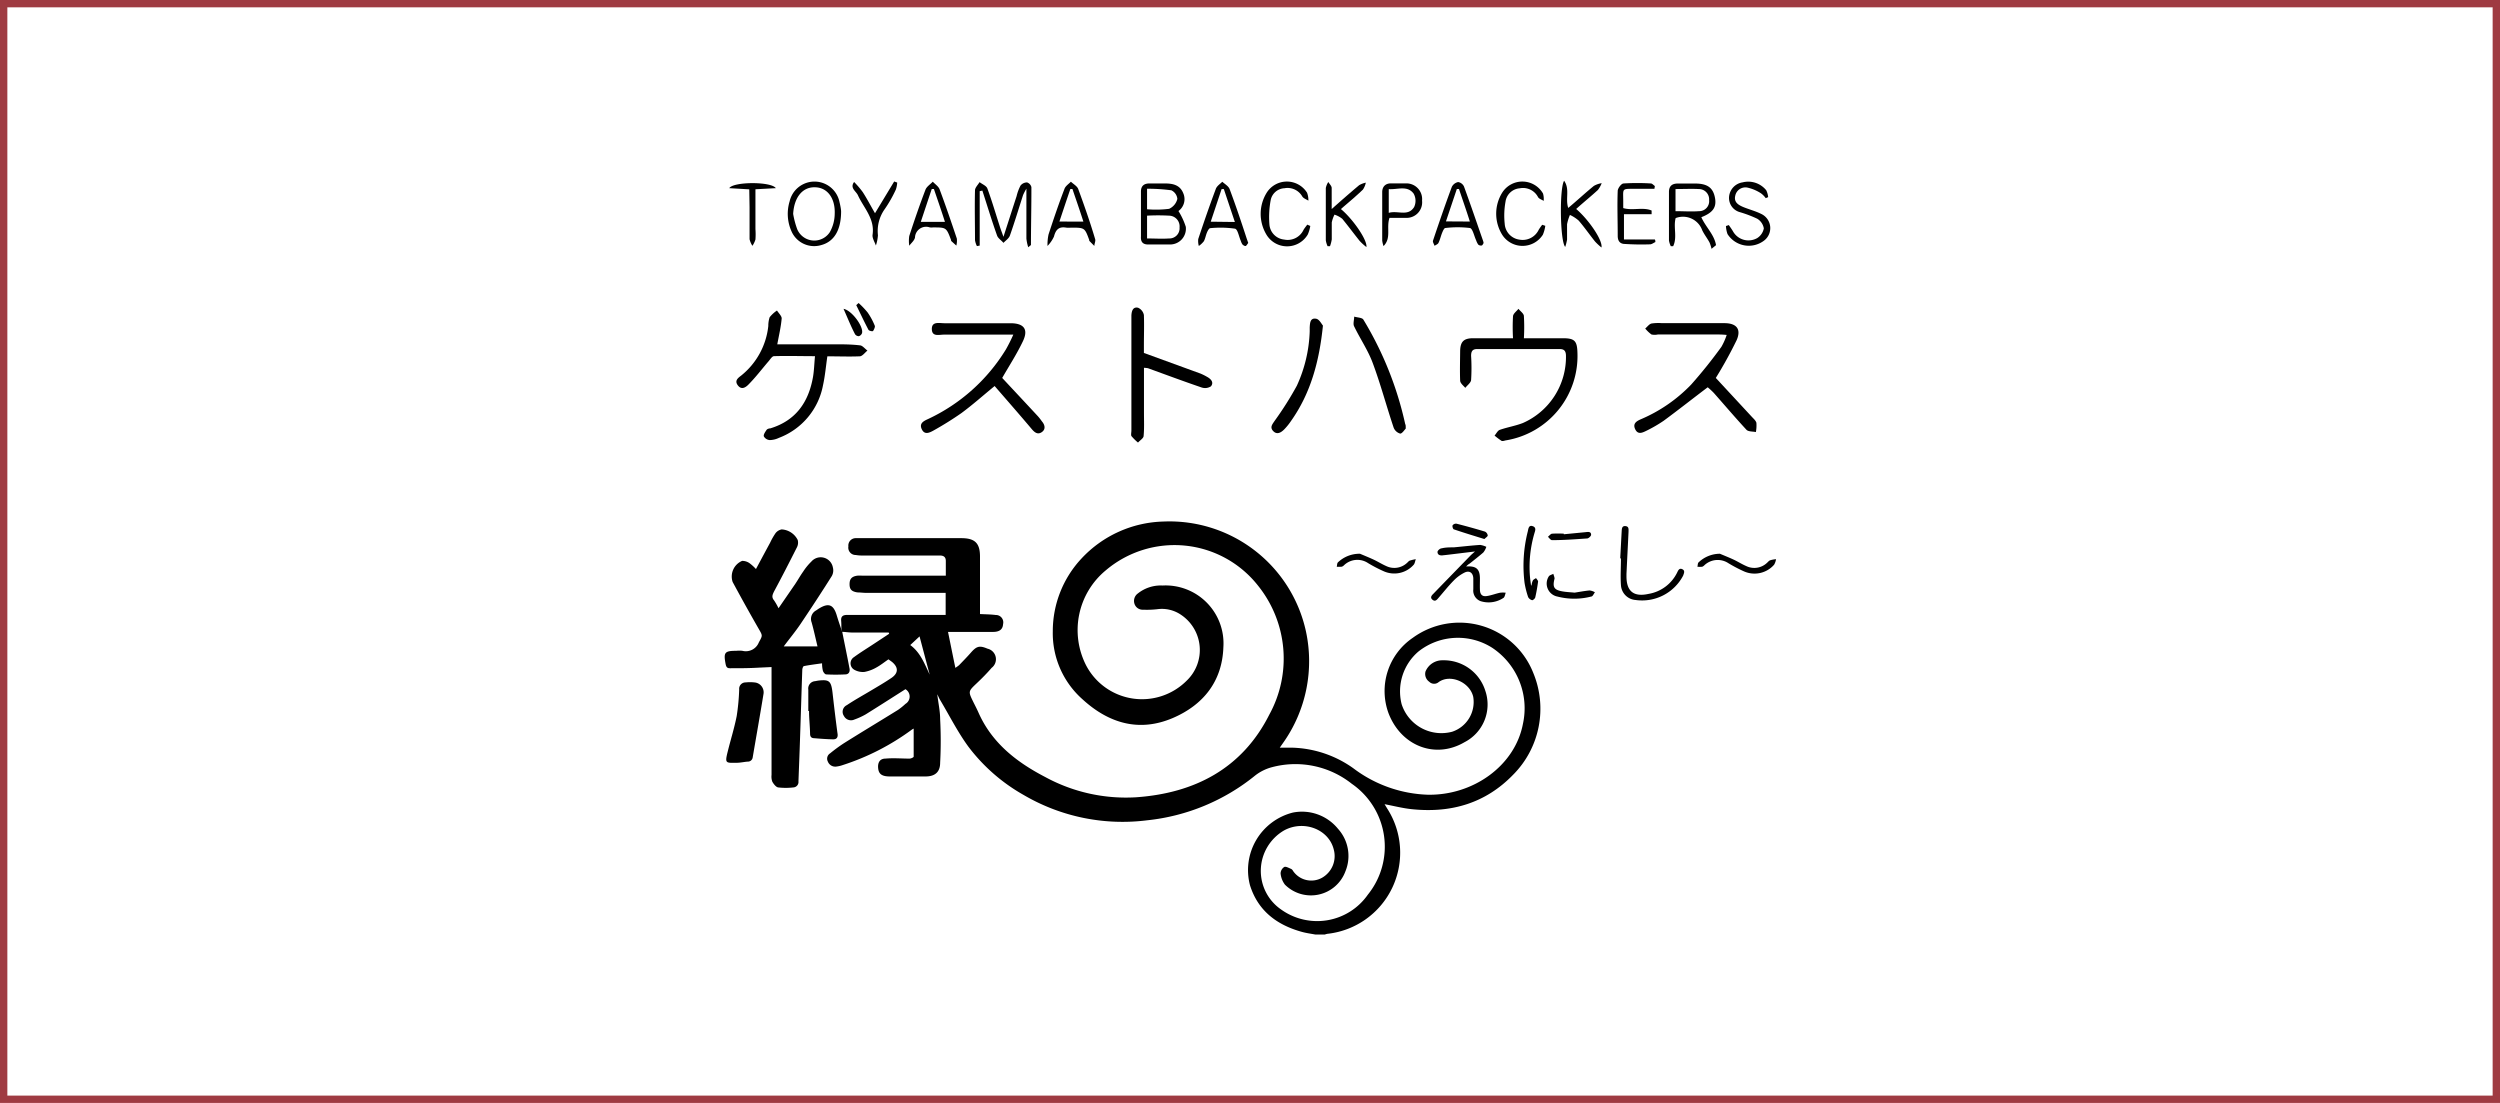 <svg viewBox="0 0 340 150" xmlns="http://www.w3.org/2000/svg"><path d="m339 1v148h-338v-148zm1-1h-340v150h340z" fill="#9f3b42"/><path d="m192.13 86.75a8.75 8.75 0 0 0 -3.29 10.25c1.72 4.48 6.38 6.26 10.33 3.94a5.76 5.76 0 0 0 2.83-7 5.91 5.91 0 0 0 -5.79-4.14 2.47 2.47 0 0 0 -2.34 1.52 1.29 1.29 0 0 0 .51 1.4.94.94 0 0 0 1.27.05c1.59-1.15 4.25 0 4.71 2a4.26 4.26 0 0 1 -2.88 4.75 5.68 5.68 0 0 1 -6.86-3.76 7.12 7.12 0 0 1 2.32-7.18 8.67 8.67 0 0 1 10-.48 9.87 9.87 0 0 1 4.19 10.29c-1.08 5.82-6.88 9.83-13 9.69a17.72 17.72 0 0 1 -10.07-3.59 15 15 0 0 0 -8.44-2.81c-.49 0-1 0-1.57 0l.44-.63a19.21 19.21 0 0 0 3.11-15.22 19 19 0 0 0 -19.39-14.9 15.77 15.77 0 0 0 -11.1 5 14.46 14.46 0 0 0 -3.93 9.94 12 12 0 0 0 4.07 9.26c3.55 3.24 7.67 4.47 12.23 2.53 4.17-1.78 6.75-5 6.9-9.65a7.88 7.88 0 0 0 -8.28-8.38 5 5 0 0 0 -3.35 1.08 1.25 1.25 0 0 0 -.46 1.41 1.16 1.16 0 0 0 1.17.8 12.67 12.67 0 0 0 1.95-.07 4.6 4.6 0 0 1 3.19.75 5.76 5.76 0 0 1 .81 8.95 8.58 8.58 0 0 1 -13.71-2.08 10.54 10.54 0 0 1 2.67-12.89 14.45 14.45 0 0 1 20.74 2.09 15.83 15.83 0 0 1 1.51 17.53c-3.68 7.31-10.14 10.67-18.11 11.23a22.94 22.94 0 0 1 -12.37-2.76c-3.85-2-7.21-4.59-9.05-8.72-.22-.5-.48-1-.72-1.48-.71-1.45-.7-1.44.49-2.57.7-.66 1.38-1.35 2-2.07a1.47 1.47 0 0 0 -.56-2.61c-1.08-.46-1.48-.35-2.26.54-.51.58-1.06 1.14-1.6 1.7a5.45 5.45 0 0 1 -.51.37c-.35-1.68-.66-3.24-1-4.89h1 5.13c.9 0 1.32-.37 1.36-1.07a1 1 0 0 0 -1-1.23c-.69-.09-1.4-.09-2.14-.13v-.82c0-2.34 0-4.68 0-7 0-1.83-.7-2.5-2.54-2.5-4.6 0-9.19 0-13.79 0a5.42 5.42 0 0 0 -.57 0 1 1 0 0 0 -1 1.12 1 1 0 0 0 1 1.17 5 5 0 0 0 .94.07h10.5c.5 0 .81.19.81.74s0 1.25 0 2h-11.4a4.38 4.38 0 0 0 -.63 0c-.76.11-1.06.44-1.06 1.16s.29 1 1.08 1.12c.36 0 .72.05 1.07.06h10.92v3h-5.1c-2.76 0-5.53 0-8.29 0-.58 0-.87.19-.82.8s0 1 .07 1.5c.43 0 .86.08 1.3.09h5.09l.07.17-2 1.32c-.93.62-1.89 1.2-2.79 1.86a1 1 0 0 0 .07 1.73 2.35 2.35 0 0 0 1.37.28 5.19 5.19 0 0 0 1.64-.62c.56-.31 1.07-.72 1.61-1.09l.47.34c.91.75.9 1.54-.08 2.2s-1.82 1.14-2.74 1.69c-1.1.66-2.23 1.28-3.31 2a1 1 0 0 0 -.39 1.48 1.08 1.08 0 0 0 1.41.48 9.46 9.46 0 0 0 1.55-.71c1.8-1.12 3.59-2.27 5.4-3.42a1.16 1.16 0 0 1 0 2 8.92 8.92 0 0 1 -1 .81c-2.45 1.52-4.92 3-7.37 4.54a21.09 21.09 0 0 0 -1.88 1.38.85.85 0 0 0 -.3 1.12 1.08 1.08 0 0 0 1.1.68 4.1 4.1 0 0 0 .92-.21 32.7 32.7 0 0 0 9.4-4.82 1.48 1.48 0 0 1 .25-.14v3.81c0 .1-.36.27-.56.27-1.09 0-2.18-.1-3.27 0-.78 0-1.08.55-1 1.32s.5 1.1 1.56 1.11h4.87c1.29 0 2-.59 2-1.87.11-2 .1-4 0-5.93 0-1.08-.25-2.16-.39-3.38.17.34.26.57.39.78 1.27 2.13 2.39 4.37 3.85 6.36a24.5 24.5 0 0 0 7.53 6.57 26.59 26.59 0 0 0 16.78 3.43 27.9 27.9 0 0 0 14.67-6.08 6.32 6.32 0 0 1 2.29-1.14 12.34 12.34 0 0 1 10.87 2.26 10.39 10.39 0 0 1 2.18 15.07 8.41 8.41 0 0 1 -11.83 2 6.37 6.37 0 0 1 .43-10.73c2.67-1.46 6.08-.17 6.76 2.59a3.39 3.39 0 0 1 -1.6 3.85 3 3 0 0 1 -3.94-.94.62.62 0 0 0 -.26-.27c-.31-.12-.71-.37-.93-.26a1.08 1.08 0 0 0 -.5.88 3 3 0 0 0 .59 1.52 5 5 0 0 0 8.22-1.79 5.5 5.5 0 0 0 -1-5.8 6.31 6.31 0 0 0 -6.14-2.21 8.07 8.07 0 0 0 -5.83 9.89c1.08 3.44 3.61 5.37 7 6.32.62.18 1.27.26 1.9.38h1.27a2.3 2.3 0 0 1 .35-.1 11.1 11.1 0 0 0 8.12-17.07l-.34-.56c1.29.24 2.54.57 3.81.69 5.27.52 9.92-.81 13.69-4.71a12.72 12.72 0 0 0 2.71-13.87 10.79 10.79 0 0 0 -16.38-4.73zm-68.36 1 1.29-1.2c.45 1.7.91 3.45 1.38 5.2-.71-1.48-1.26-3.02-2.67-4.04z"/><path d="m113.77 83.6c-.43-1.36-1.08-1.62-2.31-.89-.16.09-.32.21-.47.31a1.31 1.31 0 0 0 -.61 1.62c.3 1.07.53 2.15.8 3.27h-4.59c.79-1.06 1.57-2 2.25-3 1.46-2.17 2.89-4.35 4.28-6.56a1.57 1.57 0 0 0 .15-1.18 1.68 1.68 0 0 0 -2.93-.79 7.75 7.75 0 0 0 -1.11 1.36c-.38.53-.7 1.11-1.06 1.65l-2.29 3.33a8.3 8.3 0 0 0 -.61-1.07c-.36-.44-.22-.75 0-1.21 1.08-2 2.1-4 3.11-6a1.4 1.4 0 0 0 .11-1 2.6 2.6 0 0 0 -2.18-1.44 1.38 1.38 0 0 0 -.82.49 8.89 8.89 0 0 0 -.75 1.31c-.64 1.18-1.27 2.36-1.93 3.59a6 6 0 0 0 -.88-.8 1.71 1.71 0 0 0 -1-.31 2.31 2.31 0 0 0 -1.29 2.87q1.74 3.23 3.56 6.4c.54.93.51.88 0 1.82a1.9 1.9 0 0 1 -2.24 1.14 3.73 3.73 0 0 0 -.82 0c-1.6 0-1.76.22-1.45 1.83.08.37.2.55.6.54 1.31 0 2.61 0 3.91-.08l1.73-.08v.83q0 6.91 0 13.84a2 2 0 0 0 .11.93c.18.31.49.72.79.77a9 9 0 0 0 2.07 0 .74.74 0 0 0 .69-.83c.07-1.89.15-3.79.21-5.68.11-3.16.2-6.32.31-9.47 0-.18.11-.5.22-.52.81-.16 1.63-.26 2.47-.38a4.36 4.36 0 0 0 .11 1c.06.21.28.5.45.51a24.67 24.67 0 0 0 2.58 0c.47 0 .69-.33.59-.83s-.22-1.16-.34-1.74c-.21-1.06-.43-2.12-.64-3.19-.29-.82-.55-1.59-.78-2.36z"/><path d="m102.6 92.81a5.26 5.26 0 0 0 -1.19 0 .86.86 0 0 0 -.88.94 29.49 29.49 0 0 1 -.34 3.64c-.32 1.62-.82 3.21-1.22 4.82s-.29 1.55 1.2 1.53c.5 0 1-.12 1.51-.16a.66.66 0 0 0 .69-.59c.49-2.88 1-5.75 1.47-8.63a1.35 1.35 0 0 0 -1.24-1.55z"/><path d="m113.9 99.74c-.25-1.85-.47-3.71-.68-5.57-.19-1.57-.45-1.79-2-1.6l-.37.07a1 1 0 0 0 -.92 1.16v2.9h.1c0 1 .12 2 .14 3.08 0 .37.14.58.48.61.87.07 1.74.14 2.62.16.5.02.73-.25.63-.81z"/><path d="m194.84 81.58c.35.27.57 0 .79-.26.69-.79 1.34-1.62 2.08-2.37a5.42 5.42 0 0 1 1.51-1.1c.65-.29 1.11.07 1.15.79v1.51a1.53 1.53 0 0 0 1 1.61 3.63 3.63 0 0 0 3.09-.44c.19-.11.22-.46.32-.71a3.35 3.35 0 0 0 -.77 0c-.62.13-1.23.38-1.86.46s-.86-.3-.88-.85 0-1 0-1.51c0-1.34-.51-1.76-1.87-1.67a1.78 1.78 0 0 1 .47-.39c.63-.5 1.27-1 1.86-1.51a2.36 2.36 0 0 0 .41-.77 2.8 2.8 0 0 0 -.84-.26c-1.2.08-2.39.22-3.59.33-.54 0-1.1 0-1.63.13-.23 0-.56.3-.58.48 0 .39.29.51.66.48l.56-.06 3.88-.47c-.28.25-.44.38-.58.52-1.7 1.75-3.41 3.5-5.1 5.25-.24.23-.46.52-.08.81z"/><path d="m228.79 77.41c-.4-.19-.55.15-.69.44a5.3 5.3 0 0 1 -3.9 2.92c-2 .44-3-.33-3-2.39 0-.11 0-.21 0-.32.09-1.91.19-3.82.28-5.73 0-.34.07-.73-.41-.78s-.5.34-.52.68c-.07 1.24-.13 2.48-.2 3.71h.1c0 1.22-.09 2.45 0 3.66a2.15 2.15 0 0 0 2 2 6.3 6.3 0 0 0 6.46-3.32c.09-.28.31-.67-.12-.87z"/><path d="m207.83 81.21a.88.88 0 0 0 .55.42c.11 0 .37-.22.41-.37.17-.72.29-1.44.39-2.17 0-.14-.18-.31-.28-.47-.15.11-.36.19-.44.34a2.3 2.3 0 0 0 -.17.65h-.07c-.05-.42-.12-.83-.15-1.25a16.24 16.24 0 0 1 .6-5.8c.09-.33.33-.81-.22-1s-.59.35-.67.71a18.94 18.94 0 0 0 -.44 7 11.84 11.84 0 0 0 .49 1.94z"/><path d="m182.49 77.07a.85.85 0 0 0 .31-.21 2.62 2.62 0 0 1 3.27-.27 18.5 18.5 0 0 0 2.07 1.08 3.52 3.52 0 0 0 4.1-.84c.18-.18.21-.52.31-.78a5.31 5.31 0 0 0 -.81.19c-.15.05-.26.21-.39.32a2.53 2.53 0 0 1 -2.83.42c-.57-.25-1.11-.59-1.68-.86s-1.41-.61-1.88-.81a4.26 4.26 0 0 0 -3 1.17c-.13.13-.11.4-.16.6a4.53 4.53 0 0 0 .69-.01z"/><path d="m240.74 76.2c-.17.06-.29.23-.44.36a2.51 2.51 0 0 1 -2.82.42c-.58-.25-1.11-.59-1.68-.86s-1.42-.61-1.89-.81a4.22 4.22 0 0 0 -2.91 1.18c-.12.12-.1.39-.15.59a4.56 4.56 0 0 0 .64 0 .85.85 0 0 0 .31-.21 2.64 2.64 0 0 1 3.27-.27 19.44 19.44 0 0 0 2.12 1.11 3.54 3.54 0 0 0 4.09-.91 2.08 2.08 0 0 0 .26-.75 3.8 3.8 0 0 0 -.8.15z"/><path d="m214.15 80.6c-.63-.06-1.12-.08-1.59-.16-1.22-.2-1.44-.58-1.14-1.75 0-.19-.11-.43-.17-.65-.21.12-.52.18-.62.36a1.8 1.8 0 0 0 1.17 2.73 9.23 9.23 0 0 0 4.61 0c.2 0 .34-.38.5-.58a1.92 1.92 0 0 0 -.73-.25c-.72.07-1.45.21-2.03.3z"/><path d="m211.08 73.46c1.59 0 3.18-.12 4.77-.23.2 0 .54-.33.54-.5 0-.44-.38-.4-.71-.36l-3 .29v-.08a13.85 13.85 0 0 0 -1.58 0c-.2 0-.39.28-.58.42.18.18.37.46.56.46z"/><path d="m197.75 72c1.35.46 2.71.87 4.13 1.31.19-.2.46-.35.45-.49a.68.68 0 0 0 -.37-.52c-1.28-.39-2.58-.75-3.88-1.08a.58.58 0 0 0 -.53.23c-.06.17.07.55.2.55z"/><path d="m212.54 46h-5.29a26.24 26.24 0 0 0 0-3c0-.35-.48-.67-.74-1-.26.33-.7.64-.74 1a26.34 26.34 0 0 0 0 3c-1.91 0-3.66 0-5.41 0-1.33 0-1.77.49-1.78 1.81s-.05 2.63 0 3.94c0 .37.45.7.7 1 .27-.35.75-.69.79-1.06a25.78 25.78 0 0 0 0-3.29c0-.61.17-.94.87-.93q5.59 0 11.17 0c.6 0 .83.24.86.84a9.81 9.81 0 0 1 -5.86 9.22c-1 .39-2.11.57-3.14.93-.29.1-.47.51-.71.78a10.53 10.53 0 0 0 .94.71c.13.07.36 0 .54-.05a11.63 11.63 0 0 0 9.79-12c-.05-1.57-.42-1.9-1.99-1.9z"/><path d="m141.1 56.55c-1.64-1.77-3.28-3.52-4.8-5.15.95-1.66 2-3.27 2.82-5s0-2.44-1.7-2.44c-3 0-6 0-9 0-.67 0-1.71-.29-1.69.8s1 .74 1.66.75h9.42a22.24 22.24 0 0 1 -1 2 24.62 24.62 0 0 1 -10.62 9.49c-.59.27-1.2.58-.83 1.37s1 .51 1.58.19a44.76 44.76 0 0 0 3.8-2.37c1.51-1.11 2.92-2.37 4.53-3.69 1.69 1.95 3.39 3.89 5.06 5.87.41.48.83.78 1.38.38s.37-1 0-1.43c-.19-.27-.39-.53-.61-.77z"/><path d="m238.26 56.7-4.91-5.3a58.34 58.34 0 0 0 2.83-5.13c.66-1.49 0-2.31-1.63-2.32-2.85 0-5.7 0-8.54 0a6.08 6.08 0 0 0 -1.42.05c-.32.09-.56.45-.84.68a4.63 4.63 0 0 0 .85.81 2.07 2.07 0 0 0 .87 0h8c.38 0 .76 0 1.36.06a8.69 8.69 0 0 1 -.72 1.62 65.19 65.19 0 0 1 -4.11 5.13 20.73 20.73 0 0 1 -6.8 4.7c-.61.26-1.19.59-.81 1.38s1 .46 1.59.17a18.92 18.92 0 0 0 2.27-1.32c2-1.47 3.93-3 6-4.56a10.36 10.36 0 0 1 .83.77c1.47 1.66 2.91 3.36 4.43 5 .25.28.85.23 1.29.32a4.9 4.9 0 0 0 .07-1.26c-.09-.31-.39-.56-.61-.8z"/><path d="m112.47 46.83h-6.76c.23-1.24.5-2.37.6-3.53 0-.33-.41-.71-.64-1.07a4.44 4.44 0 0 0 -1 .92 3.74 3.74 0 0 0 -.18 1.18 10 10 0 0 1 -3.68 6.74c-.45.34-.94.7-.47 1.33s1 .34 1.41-.06c1-1 1.85-2.13 2.77-3.2.23-.26.48-.69.73-.7 1.81-.06 3.62 0 5.59 0-.1 1-.12 1.94-.27 2.82-.6 3.43-2.33 5.94-5.81 7-.18 0-.41.08-.5.2-.18.27-.45.64-.38.88a1 1 0 0 0 .79.51 3 3 0 0 0 1.26-.3 9.53 9.53 0 0 0 6-7.16c.28-1.26.39-2.57.59-3.93 1.49 0 2.94.06 4.39 0 .37 0 .71-.5 1.06-.78-.34-.25-.68-.69-1-.71-1.51-.18-2.97-.14-4.5-.14z"/><path d="m164.16 51.25a8 8 0 0 0 -.88-.44l-7.71-2.81v-1c0-1.38.05-2.77 0-4.15a1.36 1.36 0 0 0 -.8-1c-.7-.15-.87.46-.9 1.06v.55 15.08c0 .26-.08.58 0 .76a6.89 6.89 0 0 0 .9.89c.26-.3.73-.57.76-.88.1-1.05.05-2.11.05-3.17 0-2 0-4.06 0-6.12a3.92 3.92 0 0 1 .55.06c2.42.88 4.84 1.78 7.27 2.61a1.47 1.47 0 0 0 1.29-.15c.43-.54 0-1-.53-1.29z"/><path d="m185.42 43.47c-.16-.28-.82-.28-1.25-.41 0 .45-.19 1 0 1.34.8 1.66 1.87 3.22 2.51 4.94 1.08 2.89 1.87 5.88 2.85 8.8a1.35 1.35 0 0 0 .9.83c.26 0 .58-.51.75-.68 0-.39 0-.5-.07-.61a46.69 46.69 0 0 0 -5.69-14.21z"/><path d="m179 43.35c-.82-.16-.84.59-.88 1.17v.55a19.16 19.16 0 0 1 -1.75 7.39 44.93 44.93 0 0 1 -3 4.75c-.32.48-.72.9-.2 1.43s1.08.17 1.5-.26a7.92 7.92 0 0 0 .89-1.1c2.69-3.79 3.86-8.11 4.36-13-.2-.23-.49-.85-.92-.93z"/><path d="m132.86 33.47.38-.07v-7.4l.36-.08c.65 2 1.28 4.09 2 6.11.13.38.57.64.87 1 .3-.32.74-.6.88-1 .64-1.82 1.2-3.67 1.79-5.51a7.61 7.61 0 0 1 .45-.86v6.79a6 6 0 0 0 .25 1.18c.27-.24.37-.28.37-.33 0-2.62.07-5.24.06-7.85a.89.89 0 0 0 -.59-.64 1.13 1.13 0 0 0 -.89.43 6.1 6.1 0 0 0 -.53 1.43c-.57 1.75-1.13 3.5-1.79 5.54-.23-.66-.37-1-.49-1.39-.56-1.73-1.07-3.48-1.7-5.19-.14-.37-.7-.58-1.06-.86-.22.37-.61.74-.62 1.11-.06 2.26 0 4.52 0 6.78a2.74 2.74 0 0 0 .26.81z"/><path d="m156.14 33.25h3a2.15 2.15 0 0 0 2.13-2.4 9.55 9.55 0 0 0 -1-2.15 2 2 0 0 0 .65-2.43c-.46-1.14-1.45-1.32-2.52-1.32-.69 0-1.38 0-2.08 0s-1.15.31-1.15 1.1v6.12c-.05.69.23 1.08.97 1.08zm4.28-2.31a1.38 1.38 0 0 1 -1.42 1.49c-1 .07-1.94 0-3 0v-3.1a27.61 27.61 0 0 1 3 0 1.46 1.46 0 0 1 1.42 1.61zm-4.42-5.27a23.67 23.67 0 0 1 3.3.21 1.44 1.44 0 0 1 .82 1.17 2 2 0 0 1 -1.12 1.35 14.37 14.37 0 0 1 -3 .06z"/><path d="m227.23 33.48h.32c.59-1.21 0-2.59.34-3.82a2.78 2.78 0 0 1 3.61 1.65c.28.59.7 1.11 1 1.68a5 5 0 0 1 .27.85l.61-.5c-.24-1.44-1.4-2.45-2-3.8 1.6-.62 2.11-1.37 1.85-2.68s-1-1.88-2.63-1.9c-.81 0-1.61 0-2.41 0s-1.22.35-1.21 1.18v6.57a2.74 2.74 0 0 0 .25.77zm.64-7.77c1.13 0 2.15-.05 3.15 0a1.4 1.4 0 0 1 1.42 1.5 1.36 1.36 0 0 1 -1.38 1.51c-1 .08-2.09 0-3.19 0z"/><path d="m111.69 33.33c1.72-.46 2.7-2 2.7-4.58 0-.21-.09-.76-.22-1.28a3.47 3.47 0 0 0 -6.78-.09 5.83 5.83 0 0 0 .24 4.05 3.36 3.36 0 0 0 4.06 1.9zm-.89-7.86c1.69 0 2.82 1.45 2.72 3.65a5.17 5.17 0 0 1 -.67 2.46 2.52 2.52 0 0 1 -4.43-.41 11.77 11.77 0 0 1 -.55-2.08c.13-2.23 1.25-3.65 2.93-3.62z"/><path d="m200.75 32.67a2.39 2.39 0 0 0 .28.58.53.53 0 0 0 .46.14c.13 0 .21-.24.28-.33a1.48 1.48 0 0 0 -.07-.3c-.86-2.47-1.7-4.94-2.6-7.4a1.08 1.08 0 0 0 -.79-.6 1.24 1.24 0 0 0 -.86.65c-.9 2.42-1.74 4.86-2.56 7.31-.07.19.13.47.21.71.19-.13.46-.22.54-.41.22-.45.33-1 .52-1.43.09-.22.25-.57.4-.58a14 14 0 0 1 3.36 0c.37.1.56 1.09.83 1.66zm-4.1-2.56 1.48-4.41h.29c.48 1.44 1 2.89 1.48 4.43z"/><path d="m167.23 25.72c-.15-.4-.63-.67-1-1-.31.31-.75.58-.89 1-.84 2.24-1.62 4.51-2.38 6.79a2.57 2.57 0 0 0 .08.94 3.06 3.06 0 0 0 .69-.65c.2-.38.26-.83.44-1.23.09-.21.27-.54.43-.54a14 14 0 0 1 3.36.07c.37.08.53 1.08.79 1.66a1.71 1.71 0 0 0 .23.49c.11.12.35.25.45.2s.24-.29.33-.41l-.21-.6c-.74-2.27-1.49-4.51-2.32-6.72zm-2.57 4.43c.51-1.53 1-3 1.48-4.44h.3l1.5 4.48z"/><path d="m146.64 25.71c-.15-.4-.64-.66-1-1-.3.32-.74.58-.88 1-.77 2-1.48 4.1-2.16 6.18a6.66 6.66 0 0 0 -.14 1.56 4.52 4.52 0 0 0 .88-1.28c.24-.93.67-1.39 1.67-1.21a3.52 3.52 0 0 0 .65 0c1.86 0 1.86 0 2.48 1.69a.21.21 0 0 0 0 .1l.69.7c0-.31.2-.66.11-.93-.68-2.29-1.46-4.52-2.3-6.81zm-2.56 4.42c.51-1.53 1-3 1.49-4.43h.28c.49 1.45 1 2.89 1.49 4.44z"/><path d="m126.46 30.93a2.06 2.06 0 0 0 .43 0c1.81 0 1.81 0 2.46 1.73v.1l.71.64a2.61 2.61 0 0 0 .07-.95c-.75-2.24-1.51-4.47-2.34-6.69-.15-.41-.61-.7-.93-1.05-.34.36-.84.67-1 1.1-.79 2.07-1.51 4.17-2.2 6.28a4.55 4.55 0 0 0 0 1.33c.27-.37.7-.71.78-1.13a1.51 1.51 0 0 1 2.02-1.36zm.26-5.23h.29c.49 1.44 1 2.89 1.5 4.47h-3.28c.52-1.56 1-3.01 1.49-4.47z"/><path d="m214.36 28.42c1-.9 2-1.71 2.95-2.58a3.49 3.49 0 0 0 .52-.93 3.17 3.17 0 0 0 -1.06.37c-1.17.95-2.29 2-3.49 3-.42-1.26.25-2.55-.56-3.7-.65 1-.56 8.26.15 9a6.69 6.69 0 0 0 .25-1c0-.69 0-1.39 0-2.08a6.17 6.17 0 0 1 .39-1.27 4.87 4.87 0 0 1 1.19.77c.78.9 1.47 1.9 2.22 2.84a8.09 8.09 0 0 0 .88.82c.2-1-1.8-3.85-3.44-5.24z"/><path d="m185.83 33.6c.16-.93-1.84-3.82-3.47-5.17 1.07-.92 2.08-1.76 3-2.65a2.59 2.59 0 0 0 .39-.94 3 3 0 0 0 -.91.35c-1.19 1-2.34 2-3.73 3.24 0-1.14 0-2 0-2.86 0-.28-.3-.55-.46-.82a2.39 2.39 0 0 0 -.34.82q0 3.56 0 7.11a3 3 0 0 0 .24.8h.33a4.55 4.55 0 0 0 .24-.93c0-.77 0-1.54 0-2.3a4.32 4.32 0 0 1 .37-1.06 3.35 3.35 0 0 1 1.06.57c.82 1 1.56 2 2.36 3a7.89 7.89 0 0 0 .92.84z"/><path d="m239.54 29.1c-.78-.39-1.64-.61-2.45-.94-.66-.28-1.3-.65-1.1-1.52a1.41 1.41 0 0 1 1.65-1.13 5.63 5.63 0 0 1 1.85.78 2.91 2.91 0 0 1 .65.66l.33-.14a2.78 2.78 0 0 0 -.26-.93 3.14 3.14 0 0 0 -3.21-1.08 2.17 2.17 0 0 0 -1.85 2 2 2 0 0 0 1.5 2.06 16.38 16.38 0 0 1 2.34.89 1.92 1.92 0 0 1 .89 1.31 2 2 0 0 1 -.9 1.32 2.41 2.41 0 0 1 -3.3-.93c-.17-.29-.37-.56-.56-.84l-.39.13a3.77 3.77 0 0 0 .21 1.09 3.43 3.43 0 0 0 5 .87 2.13 2.13 0 0 0 -.4-3.6z"/><path d="m177.86 31.89a4.87 4.87 0 0 0 .34-1.16l-.41-.18c-.17.23-.36.46-.51.71a2.38 2.38 0 0 1 -2.64 1.32 2.23 2.23 0 0 1 -2-2.06 12.41 12.41 0 0 1 .18-3.33 2 2 0 0 1 1.87-1.59 2.3 2.3 0 0 1 2.42 1.12c.16.26.55.39.83.57a2.88 2.88 0 0 0 -.18-1.08 3.24 3.24 0 0 0 -5.49 0 5.47 5.47 0 0 0 -.07 5.64 3.27 3.27 0 0 0 5.66.04z"/><path d="m209.83 31.92a4.8 4.8 0 0 0 .33-1.21l-.42-.14a8 8 0 0 0 -.47.67 2.42 2.42 0 0 1 -2.63 1.35 2.32 2.32 0 0 1 -2-2.16 10.48 10.48 0 0 1 .11-3 2.11 2.11 0 0 1 1.93-1.82 2.3 2.3 0 0 1 2.49 1.19c.14.25.51.35.77.52a2.66 2.66 0 0 0 -.09-1 3.24 3.24 0 0 0 -5.55-.12 5.43 5.43 0 0 0 0 5.73 3.28 3.28 0 0 0 5.53-.01z"/><path d="m191.22 24.94c-.69 0-1.38 0-2.07 0s-1.18.41-1.17 1.22v6.54a3.58 3.58 0 0 0 .18.77c1.1-1.11.35-2.48.81-3.84h2.25a2.11 2.11 0 0 0 2.18-2.34 2.14 2.14 0 0 0 -2.18-2.35zm1.1 3.22c-.84 1.34-2.24.42-3.45.79v-3.23c1.21.09 2.52-.55 3.39.62a2 2 0 0 1 .06 1.82z"/><path d="m224.4 33.23c.24 0 .48-.2.73-.31 0-.12 0-.23-.07-.35h-4.2v-3.44h3.76v-.5c-1.2-.5-2.59.05-3.86-.33 0-.32 0-.61 0-.9 0-1.85-.26-1.71 1.67-1.72h2.57l.06-.38c-.18-.12-.35-.34-.54-.35a30.62 30.62 0 0 0 -3.71 0c-.31 0-.79.66-.8 1-.08 2 0 4.09 0 6.13 0 .7.31 1.1 1 1.1 1.13.07 2.26.09 3.39.05z"/><path d="m119 29c-.62-1.07-1.1-2-1.67-2.88a12.64 12.64 0 0 0 -1.17-1.37c-.61.81.25 1.24.51 1.79.79 1.74 2.32 3.18 2 5.38-.07.45.29 1 .45 1.47a5.65 5.65 0 0 0 .28-1.39 5.13 5.13 0 0 1 .93-3.57 17.38 17.38 0 0 0 1.51-2.66 3.56 3.56 0 0 0 .18-.94l-.41-.15z"/><path d="m101.94 28.17v4.36a2.71 2.71 0 0 0 .39.9 3.32 3.32 0 0 0 .41-.85 9.58 9.58 0 0 0 0-1.42v-5.42l2.77-.15c-.59-.92-5.79-.9-6.33 0l2.72.16z"/><path d="m118 42.5a11.52 11.52 0 0 0 -1.23-1.29l-.32.29c.55 1.12 1.08 2.25 1.66 3.35.07.14.55.25.62.17s.32-.54.24-.72a9.17 9.17 0 0 0 -.97-1.8z"/><path d="m116.81 45.72a.67.67 0 0 0 .42-.4c.26-.84-1.34-3.09-2.51-3.32.56 1.26 1 2.37 1.57 3.46a.62.62 0 0 0 .52.26z"/></svg>